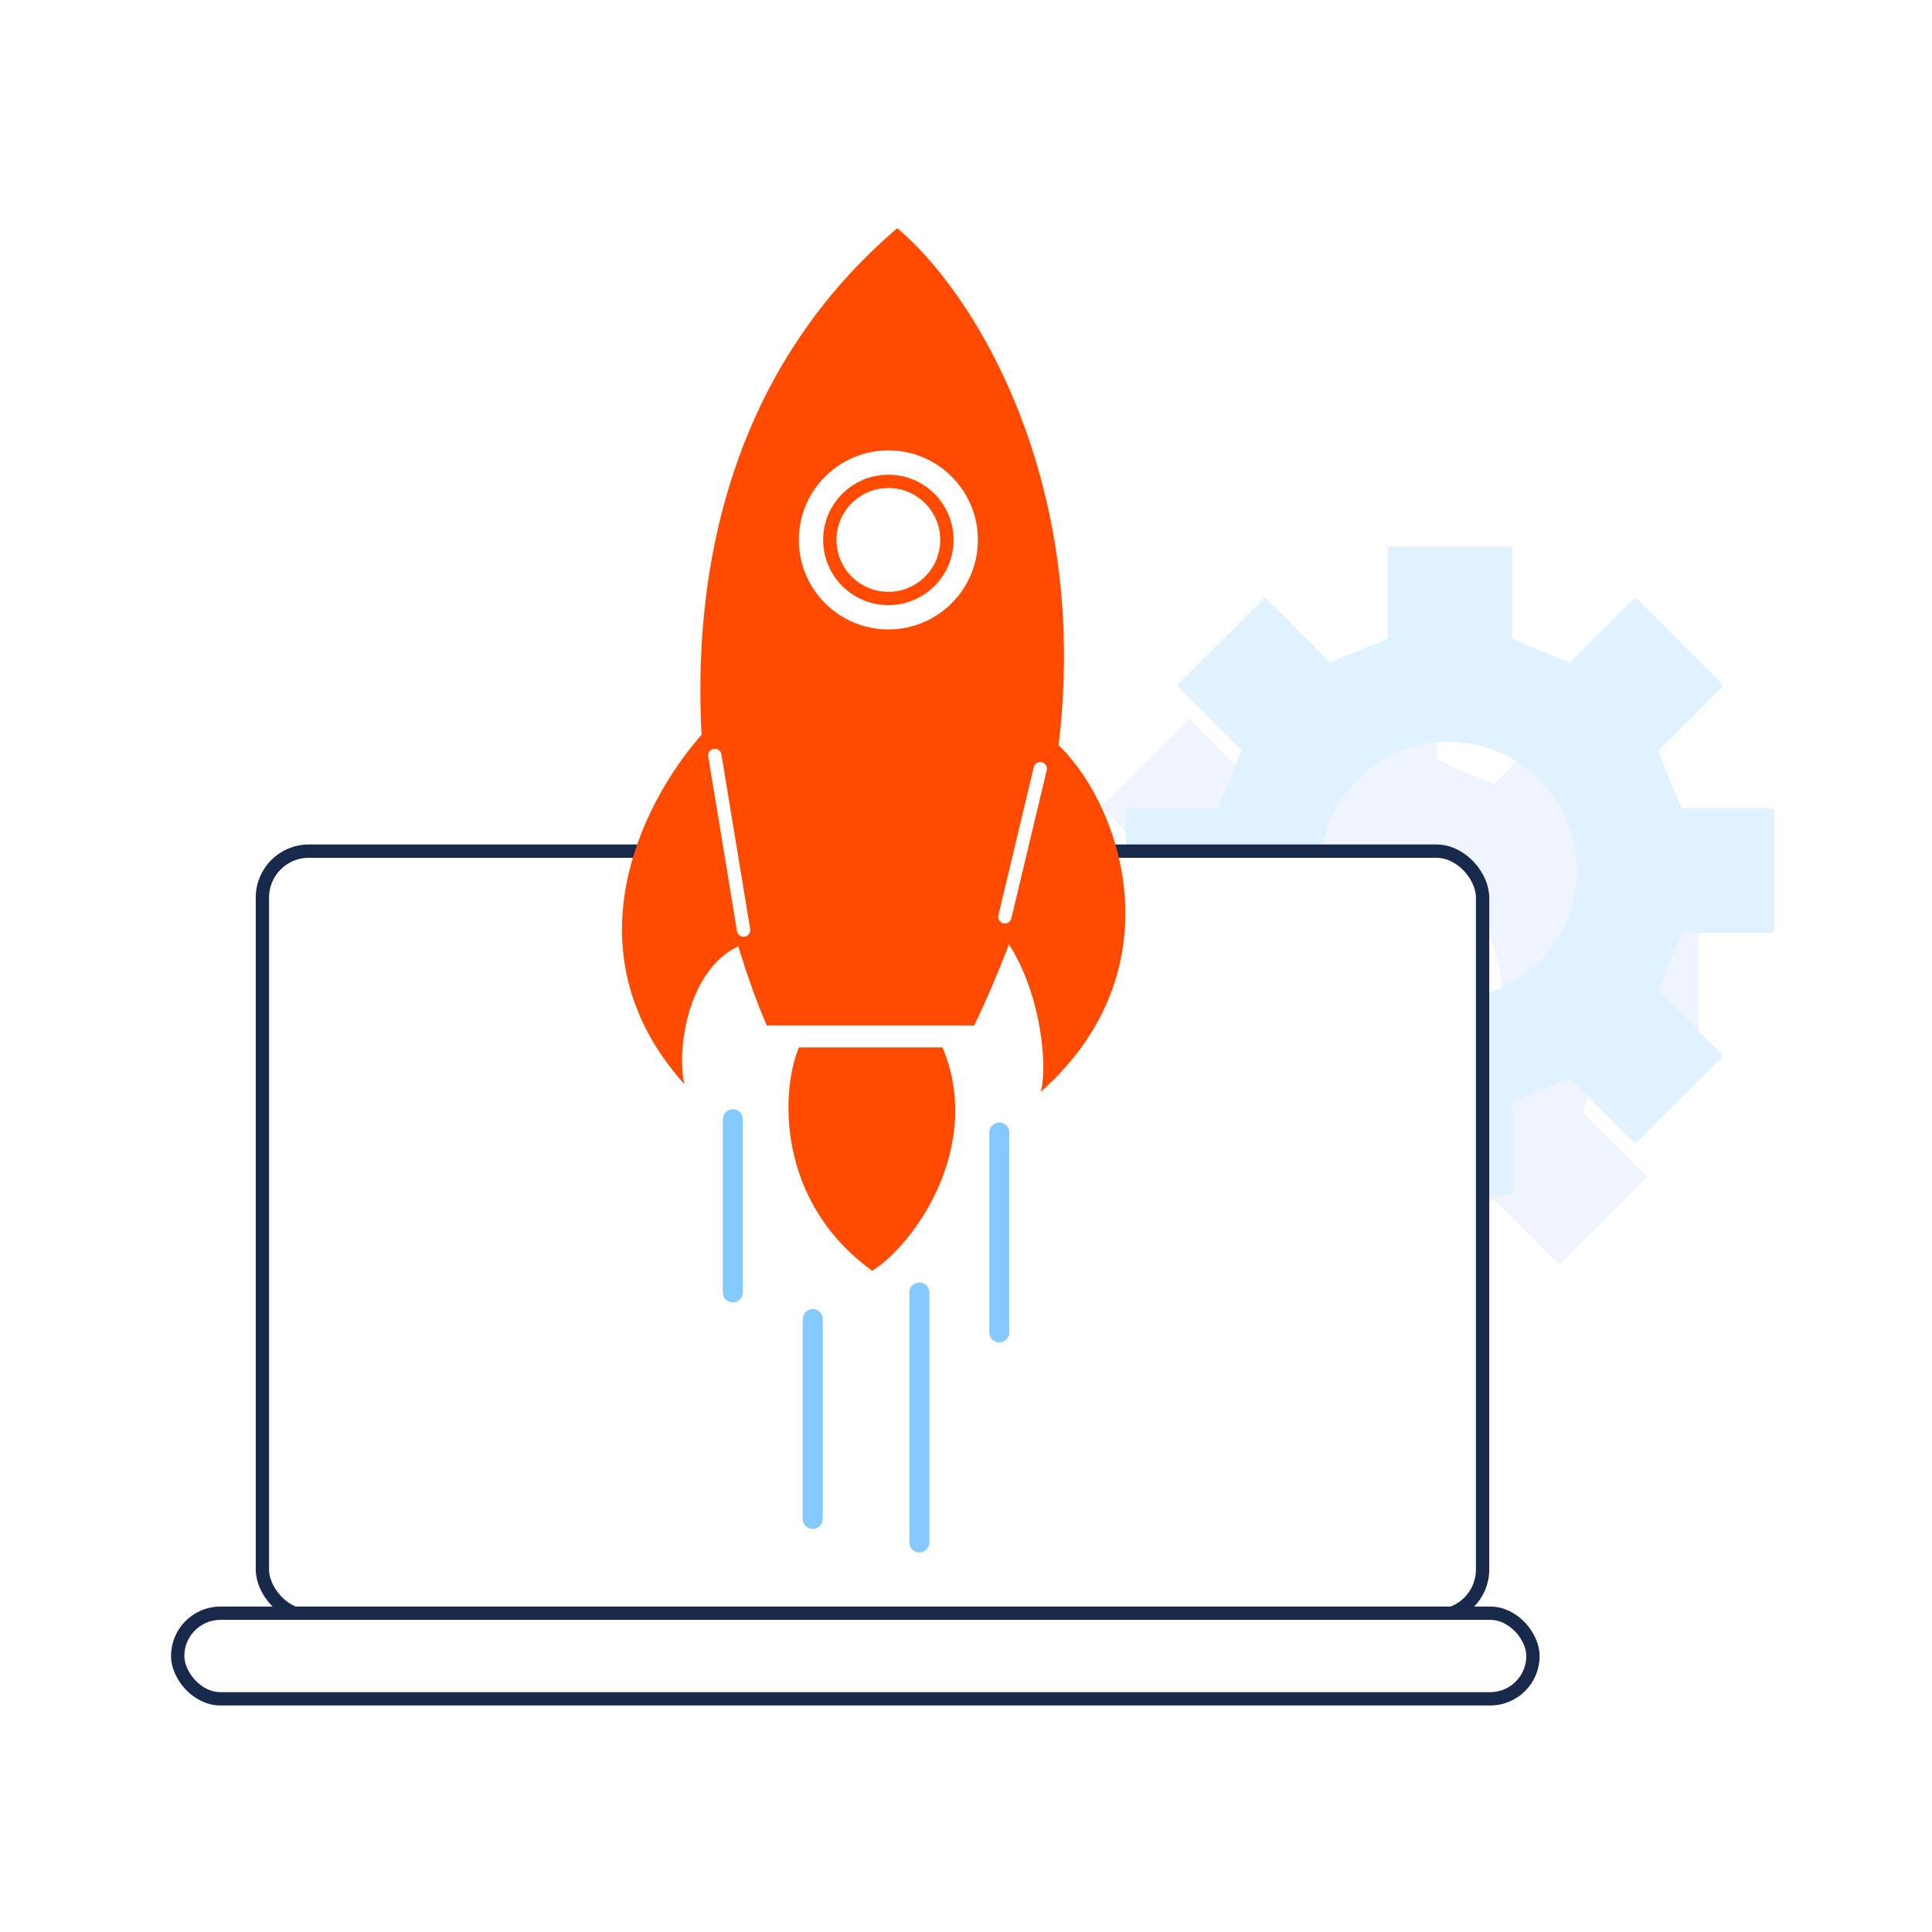 <svg width="145" height="145" viewBox="0 0 145 145" fill="none" xmlns="http://www.w3.org/2000/svg">
<g opacity="0.22" filter="url(#filter0_f_1288_20730)">
<path d="M127.286 69.747H120.607C120.492 69.747 118.724 65.474 118.804 65.395L123.526 60.673C123.605 60.593 123.605 60.463 123.526 60.382L117.201 54.057C117.121 53.977 116.99 53.977 116.91 54.057L112.188 58.779C112.108 58.859 107.836 57.076 107.836 56.975V50.297C107.836 50.184 107.744 50.092 107.631 50.092H98.686C98.573 50.092 98.481 50.184 98.481 50.297V56.975C98.481 57.038 94.165 58.815 94.129 58.779L89.26 53.91L82.789 60.382C82.71 60.463 82.71 60.593 82.789 60.673L87.511 65.395C87.534 65.418 85.737 69.747 85.708 69.747H79.029C78.916 69.747 78.824 69.839 78.824 69.952V78.896C78.824 79.009 78.916 79.101 79.029 79.101H85.708C85.739 79.101 87.539 83.426 87.511 83.453L82.789 88.176C82.71 88.255 82.71 88.387 82.789 88.466L89.114 94.791C89.194 94.871 89.325 94.871 89.405 94.791L94.127 90.069C94.169 90.027 98.479 91.797 98.479 91.873V98.551C98.479 98.664 98.571 98.756 98.684 98.756H107.629C107.742 98.756 107.834 98.664 107.834 98.551V91.873C107.834 91.76 112.106 89.99 112.186 90.069L116.908 94.791C116.987 94.871 117.119 94.871 117.199 94.791L123.524 88.466C123.603 88.387 123.603 88.255 123.524 88.176L118.801 83.453C118.722 83.372 120.49 79.101 120.605 79.101H127.284C127.397 79.101 127.489 79.009 127.489 78.896V69.952C127.489 69.839 127.397 69.747 127.284 69.747H127.286ZM103.026 84.064C97.695 84.064 93.374 79.744 93.374 74.413C93.374 69.082 97.695 64.761 103.026 64.761C108.357 64.761 112.677 69.082 112.677 74.413C112.677 79.744 108.357 84.064 103.026 84.064Z" fill="#B7CCFF"/>
</g>
<path d="M132.961 60.666H126.282C126.167 60.666 124.399 56.393 124.479 56.314L129.201 51.591C129.281 51.512 129.281 51.382 129.201 51.301L122.876 44.976C122.797 44.896 122.665 44.896 122.585 44.976L117.863 49.698C117.784 49.777 113.511 47.995 113.511 47.894V41.216C113.511 41.103 113.419 41.011 113.306 41.011H104.362C104.249 41.011 104.157 41.103 104.157 41.216V47.894C104.157 47.957 99.84 49.733 99.805 49.698L94.936 44.829L88.464 51.301C88.385 51.382 88.385 51.512 88.464 51.591L93.187 56.314C93.21 56.337 91.412 60.666 91.383 60.666H84.705C84.592 60.666 84.499 60.758 84.499 60.871V69.815C84.499 69.928 84.592 70.02 84.705 70.02H91.383C91.415 70.02 93.214 74.345 93.187 74.372L88.464 79.094C88.385 79.174 88.385 79.306 88.464 79.385L94.789 85.71C94.869 85.79 95.001 85.79 95.08 85.71L99.802 80.988C99.844 80.946 104.154 82.716 104.154 82.792V89.47C104.154 89.583 104.246 89.675 104.359 89.675H113.304C113.417 89.675 113.509 89.583 113.509 89.47V82.792C113.509 82.679 117.781 80.909 117.861 80.988L122.583 85.71C122.663 85.79 122.795 85.79 122.874 85.71L129.199 79.385C129.279 79.306 129.279 79.174 129.199 79.094L124.477 74.372C124.397 74.291 126.165 70.02 126.28 70.02H132.959C133.072 70.02 133.164 69.928 133.164 69.815V60.871C133.164 60.758 133.072 60.666 132.959 60.666H132.961ZM108.701 74.983C103.37 74.983 99.049 70.663 99.049 65.331C99.049 60 103.37 55.68 108.701 55.68C114.032 55.68 118.353 60 118.353 65.331C118.353 70.663 114.032 74.983 108.701 74.983Z" fill="#E0F2FF"/>
<rect x="19.694" y="63.879" width="91.577" height="57.4" rx="3.482" fill="white" stroke="#18294C"/>
<rect x="13.336" y="121.073" width="101.716" height="6.427" rx="3.213" fill="white" stroke="#18294C"/>
<path d="M78.109 81.95C88.673 72.552 83.928 59.85 79.117 55.62L75.254 70.207C78.037 73.872 78.691 79.857 78.109 81.95Z" fill="#FF4A00"/>
<path d="M51.365 81.368C42.1 71.043 48.732 59.361 52.96 54.813C52.108 59.056 55.021 66.957 56.22 70.716C51.763 71.969 50.72 78.567 51.365 81.368Z" fill="#FF4A00"/>
<path d="M67.342 17.128C46.434 34.992 52.263 64.726 57.549 76.963L73.118 76.962C87.742 46.424 75.154 23.681 67.342 17.128Z" fill="#FF4A00"/>
<path d="M65.462 95.374C58.225 90.144 58.601 81.808 59.965 78.608L70.739 78.608C73.86 86.042 68.601 93.429 65.462 95.374Z" fill="#FF4A00"/>
<path d="M55 84V97" stroke="#84CAFF" stroke-width="1.5" stroke-linecap="round"/>
<path d="M75 85L75 100" stroke="#84CAFF" stroke-width="1.5" stroke-linecap="round"/>
<path d="M61 99V114" stroke="#84CAFF" stroke-width="1.5" stroke-linecap="round"/>
<path d="M69 97L69 115.762" stroke="#84CAFF" stroke-width="1.5" stroke-linecap="round"/>
<circle cx="66.674" cy="40.522" r="6.719" fill="white"/>
<circle cx="66.674" cy="40.522" r="4.394" stroke="#FF4A00"/>
<path d="M53.65 56.698L55.807 69.805" stroke="white" stroke-linecap="round"/>
<path d="M78.073 57.694L75.418 68.81" stroke="white" stroke-linecap="round"/>
<defs>
<filter id="filter0_f_1288_20730" x="73.515" y="44.783" width="59.283" height="59.283" filterUnits="userSpaceOnUse" color-interpolation-filters="sRGB">
<feFlood flood-opacity="0" result="BackgroundImageFix"/>
<feBlend mode="normal" in="SourceGraphic" in2="BackgroundImageFix" result="shape"/>
<feGaussianBlur stdDeviation="2.655" result="effect1_foregroundBlur_1288_20730"/>
</filter>
</defs>
</svg>
